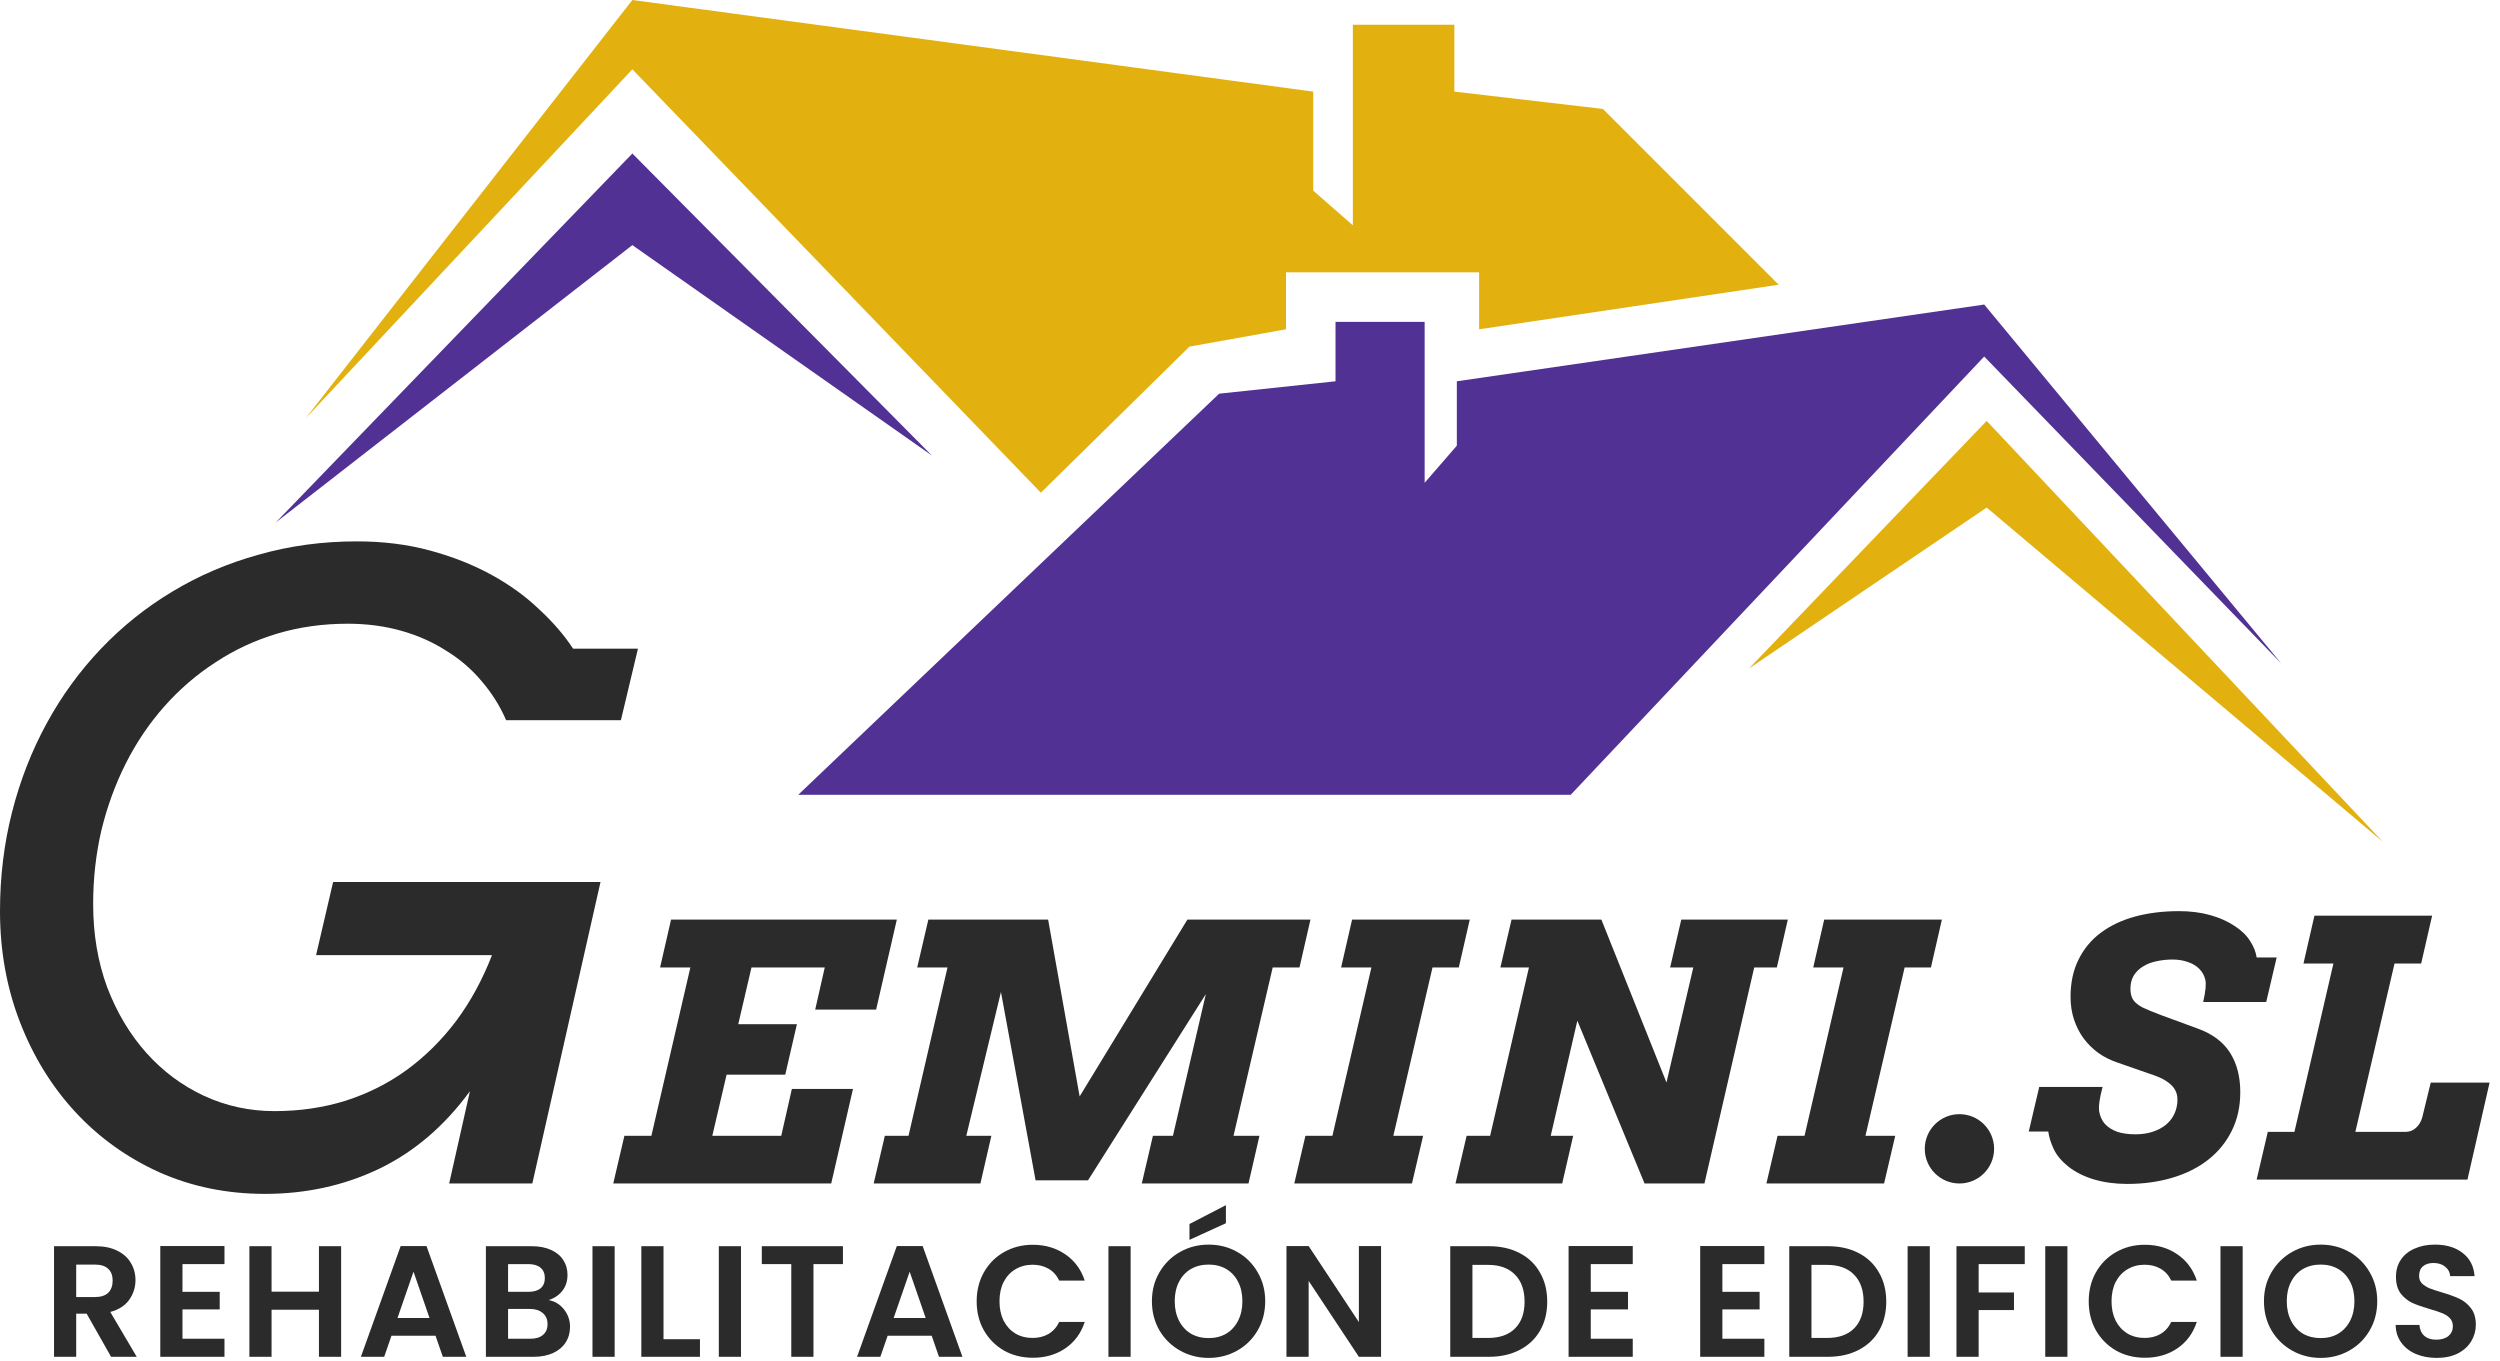 <svg xmlns="http://www.w3.org/2000/svg" width="226" height="123" viewBox="0 0 226 123" fill="none"><path d="M57.165 0L27.62 37.826L57.165 6.267L94.095 44.541L107.525 31.335L116.254 29.768V24.62H133.712V29.768L160.794 25.739L144.903 9.848L131.474 8.281V2.238H122.297V20.368L118.716 17.234V8.281L57.165 0Z" fill="#E2B110"></path><path d="M57.165 13.877L24.935 47.226L57.165 22.158L84.247 41.183L57.165 13.877Z" fill="#513194"></path><path d="M141.994 71.847H72.161L110.211 35.588L120.731 34.468V29.097H128.788V43.645L131.698 40.288V34.468L179.372 27.53L206.231 59.984L179.372 32.23L141.994 71.847Z" fill="#513194"></path><path d="M179.595 38.05L158.108 60.432L179.595 45.884L215.407 76.1L179.595 38.05Z" fill="#E2B110"></path><path d="M40.603 106.987L42.483 98.641C40.177 101.799 37.432 104.142 34.249 105.671C31.091 107.175 27.657 107.927 23.948 107.927C20.514 107.927 17.331 107.275 14.399 105.972C11.466 104.643 8.935 102.826 6.805 100.52C4.674 98.215 3.008 95.508 1.805 92.4C0.602 89.292 0 85.946 0 82.362C0 79.254 0.363 76.272 1.09 73.414C1.817 70.557 2.857 67.888 4.211 65.407C5.564 62.925 7.193 60.682 9.098 58.677C11.028 56.647 13.183 54.918 15.564 53.489C17.971 52.035 20.577 50.92 23.384 50.143C26.191 49.341 29.149 48.94 32.257 48.94C34.638 48.94 36.843 49.216 38.873 49.767C40.904 50.318 42.746 51.045 44.4 51.948C46.054 52.85 47.495 53.89 48.723 55.068C49.976 56.221 51.004 57.411 51.806 58.639H57.671L56.13 65.106H45.753C45.202 63.828 44.462 62.65 43.535 61.572C42.633 60.494 41.568 59.579 40.34 58.828C39.136 58.05 37.783 57.449 36.279 57.023C34.776 56.597 33.159 56.384 31.43 56.384C29.174 56.384 27.043 56.684 25.038 57.286C23.033 57.888 21.179 58.752 19.474 59.88C17.77 60.983 16.229 62.311 14.85 63.865C13.497 65.394 12.344 67.098 11.391 68.978C10.439 70.858 9.7 72.876 9.173 75.031C8.672 77.186 8.421 79.417 8.421 81.723C8.421 84.455 8.847 86.974 9.7 89.279C10.577 91.56 11.755 93.528 13.233 95.182C14.712 96.836 16.442 98.127 18.422 99.054C20.427 99.982 22.557 100.445 24.813 100.445C27.093 100.445 29.236 100.132 31.241 99.505C33.272 98.854 35.114 97.926 36.768 96.723C38.447 95.495 39.938 94.016 41.242 92.287C42.545 90.533 43.623 88.553 44.475 86.347H28.572L30.114 79.73H54.287L48.122 106.987H40.603Z" fill="#2B2B2B"></path><path d="M164.908 83.129H175.547L174.556 87.457H172.179L168.638 102.675H171.329L170.322 106.987H159.684L160.691 102.675H163.13L166.655 87.457H163.917L164.908 83.129Z" fill="#2B2B2B"></path><path d="M151.988 83.129H161.619L160.628 87.457H158.582L154.081 106.987H148.667L142.592 92.272L140.185 102.675H142.215L141.223 106.987H131.576L132.583 102.675H134.708L138.217 87.457H135.636L136.644 83.129H144.764L150.65 97.859L153.074 87.457H150.98L151.988 83.129Z" fill="#2B2B2B"></path><path d="M122.229 83.129H132.867L131.876 87.457H129.499L125.959 102.675H128.65L127.642 106.987H117.004L118.011 102.675H120.45L123.976 87.457H121.237L122.229 83.129Z" fill="#2B2B2B"></path><path d="M79.989 102.675H82.129L85.654 87.457H82.916L83.923 83.129H94.75L97.599 99.118L107.34 83.129H118.467L117.475 87.457H115.052L111.511 102.675H113.856L112.864 106.987H103.217L104.224 102.675H106.034L109.009 89.865L98.354 106.704H93.617L90.486 89.676L87.354 102.675H89.62L88.629 106.987H78.981L79.989 102.675Z" fill="#2B2B2B"></path><path d="M60.663 83.129H81.075L79.202 91.265H73.694L74.559 87.457H67.934L66.738 92.587H72.041L70.987 97.151H65.684L64.393 102.675H70.625L71.585 98.442H77.109L75.142 106.987H55.438L56.446 102.675H58.885L62.41 87.457H59.672L60.663 83.129Z" fill="#2B2B2B"></path><path d="M220.277 122.755C219.58 122.755 218.95 122.635 218.387 122.397C217.833 122.158 217.393 121.814 217.069 121.365C216.744 120.916 216.577 120.386 216.567 119.775H218.716C218.745 120.186 218.888 120.511 219.146 120.749C219.413 120.988 219.776 121.107 220.234 121.107C220.702 121.107 221.07 120.998 221.337 120.778C221.605 120.549 221.739 120.253 221.739 119.89C221.739 119.594 221.648 119.35 221.466 119.159C221.285 118.968 221.056 118.82 220.779 118.715C220.511 118.601 220.139 118.477 219.662 118.343C219.012 118.152 218.482 117.966 218.071 117.784C217.67 117.593 217.322 117.311 217.026 116.939C216.739 116.557 216.596 116.051 216.596 115.421C216.596 114.829 216.744 114.313 217.04 113.874C217.336 113.434 217.752 113.1 218.286 112.871C218.821 112.632 219.432 112.513 220.12 112.513C221.151 112.513 221.987 112.766 222.627 113.272C223.276 113.768 223.634 114.466 223.701 115.363H221.495C221.476 115.02 221.328 114.738 221.051 114.518C220.784 114.289 220.425 114.174 219.977 114.174C219.585 114.174 219.27 114.275 219.031 114.475C218.802 114.676 218.687 114.967 218.687 115.349C218.687 115.616 218.773 115.841 218.945 116.022C219.127 116.194 219.346 116.337 219.604 116.452C219.872 116.557 220.244 116.681 220.722 116.824C221.371 117.015 221.901 117.206 222.312 117.397C222.722 117.588 223.076 117.875 223.372 118.257C223.668 118.639 223.816 119.14 223.816 119.761C223.816 120.296 223.677 120.792 223.4 121.251C223.123 121.709 222.717 122.077 222.183 122.354C221.648 122.621 221.013 122.755 220.277 122.755Z" fill="#2B2B2B"></path><path d="M209.789 122.755C208.853 122.755 207.994 122.535 207.211 122.096C206.428 121.657 205.807 121.05 205.349 120.277C204.89 119.494 204.661 118.61 204.661 117.627C204.661 116.653 204.89 115.779 205.349 115.005C205.807 114.222 206.428 113.611 207.211 113.172C207.994 112.732 208.853 112.513 209.789 112.513C210.735 112.513 211.594 112.732 212.368 113.172C213.151 113.611 213.767 114.222 214.216 115.005C214.674 115.779 214.903 116.653 214.903 117.627C214.903 118.61 214.674 119.494 214.216 120.277C213.767 121.05 213.151 121.657 212.368 122.096C211.585 122.535 210.725 122.755 209.789 122.755ZM209.789 120.964C210.391 120.964 210.921 120.831 211.379 120.563C211.838 120.286 212.196 119.895 212.454 119.389C212.712 118.882 212.84 118.295 212.84 117.627C212.84 116.958 212.712 116.376 212.454 115.879C212.196 115.373 211.838 114.986 211.379 114.719C210.921 114.451 210.391 114.318 209.789 114.318C209.188 114.318 208.653 114.451 208.185 114.719C207.727 114.986 207.368 115.373 207.111 115.879C206.853 116.376 206.724 116.958 206.724 117.627C206.724 118.295 206.853 118.882 207.111 119.389C207.368 119.895 207.727 120.286 208.185 120.563C208.653 120.831 209.188 120.964 209.789 120.964Z" fill="#2B2B2B"></path><path d="M202.737 112.656V122.655H200.731V112.656H202.737Z" fill="#2B2B2B"></path><path d="M188.82 117.641C188.82 116.657 189.04 115.779 189.479 115.005C189.928 114.222 190.534 113.616 191.298 113.186C192.072 112.747 192.936 112.527 193.891 112.527C195.009 112.527 195.987 112.814 196.828 113.387C197.668 113.96 198.255 114.752 198.59 115.764H196.283C196.054 115.287 195.73 114.929 195.309 114.69C194.899 114.451 194.421 114.332 193.877 114.332C193.294 114.332 192.774 114.47 192.316 114.747C191.867 115.015 191.513 115.397 191.255 115.893C191.007 116.39 190.883 116.973 190.883 117.641C190.883 118.3 191.007 118.882 191.255 119.389C191.513 119.885 191.867 120.272 192.316 120.549C192.774 120.816 193.294 120.95 193.877 120.95C194.421 120.95 194.899 120.831 195.309 120.592C195.73 120.344 196.054 119.981 196.283 119.503H198.59C198.255 120.525 197.668 121.322 196.828 121.895C195.997 122.459 195.018 122.741 193.891 122.741C192.936 122.741 192.072 122.526 191.298 122.096C190.534 121.657 189.928 121.05 189.479 120.277C189.04 119.503 188.82 118.625 188.82 117.641Z" fill="#2B2B2B"></path><path d="M186.896 112.656V122.655H184.891V112.656H186.896Z" fill="#2B2B2B"></path><path d="M183.038 112.656V114.275H178.87V116.839H182.064V118.429H178.87V122.655H176.864V112.656H183.038Z" fill="#2B2B2B"></path><path d="M174.454 112.656V122.655H172.448V112.656H174.454Z" fill="#2B2B2B"></path><path d="M165.245 112.656C166.296 112.656 167.217 112.861 168.01 113.272C168.812 113.683 169.428 114.27 169.858 115.034C170.297 115.788 170.517 116.667 170.517 117.67C170.517 118.672 170.297 119.551 169.858 120.305C169.428 121.05 168.812 121.628 168.01 122.039C167.217 122.449 166.296 122.655 165.245 122.655H161.75V112.656H165.245ZM165.174 120.95C166.224 120.95 167.036 120.663 167.609 120.09C168.182 119.517 168.468 118.711 168.468 117.67C168.468 116.629 168.182 115.817 167.609 115.234C167.036 114.642 166.224 114.346 165.174 114.346H163.755V120.95H165.174Z" fill="#2B2B2B"></path><path d="M155.703 114.275V116.781H159.069V118.371H155.703V121.021H159.499V122.655H153.697V112.642H159.499V114.275H155.703Z" fill="#2B2B2B"></path><path d="M143.805 114.275V116.781H147.172V118.371H143.805V121.021H147.601V122.655H141.8V112.642H147.601V114.275H143.805Z" fill="#2B2B2B"></path><path d="M134.598 112.656C135.648 112.656 136.57 112.861 137.362 113.272C138.165 113.683 138.781 114.27 139.21 115.034C139.65 115.788 139.869 116.667 139.869 117.67C139.869 118.672 139.65 119.551 139.21 120.305C138.781 121.05 138.165 121.628 137.362 122.039C136.57 122.449 135.648 122.655 134.598 122.655H131.103V112.656H134.598ZM134.526 120.95C135.577 120.95 136.388 120.663 136.961 120.09C137.534 119.517 137.821 118.711 137.821 117.67C137.821 116.629 137.534 115.817 136.961 115.234C136.388 114.642 135.577 114.346 134.526 114.346H133.108V120.95H134.526Z" fill="#2B2B2B"></path><path d="M124.848 122.655H122.842L118.301 115.793V122.655H116.296V112.642H118.301L122.842 119.517V112.642H124.848V122.655Z" fill="#2B2B2B"></path><path d="M109.261 122.755C108.325 122.755 107.466 122.535 106.683 122.096C105.9 121.657 105.279 121.05 104.82 120.277C104.362 119.493 104.133 118.61 104.133 117.627C104.133 116.652 104.362 115.779 104.82 115.005C105.279 114.222 105.9 113.611 106.683 113.172C107.466 112.732 108.325 112.513 109.261 112.513C110.206 112.513 111.066 112.732 111.839 113.172C112.623 113.611 113.238 114.222 113.687 115.005C114.146 115.779 114.375 116.652 114.375 117.627C114.375 118.61 114.146 119.493 113.687 120.277C113.238 121.05 112.623 121.657 111.839 122.096C111.056 122.535 110.197 122.755 109.261 122.755ZM109.261 120.964C109.863 120.964 110.393 120.83 110.851 120.563C111.309 120.286 111.668 119.895 111.925 119.388C112.183 118.882 112.312 118.295 112.312 117.627C112.312 116.958 112.183 116.375 111.925 115.879C111.668 115.373 111.309 114.986 110.851 114.719C110.393 114.451 109.863 114.318 109.261 114.318C108.659 114.318 108.125 114.451 107.657 114.719C107.198 114.986 106.84 115.373 106.582 115.879C106.324 116.375 106.196 116.958 106.196 117.627C106.196 118.295 106.324 118.882 106.582 119.388C106.84 119.895 107.198 120.286 107.657 120.563C108.125 120.83 108.659 120.964 109.261 120.964ZM110.822 110.579L107.528 112.083V110.65L110.822 108.946V110.579Z" fill="#2B2B2B"></path><path d="M102.209 112.656V122.655H100.203V112.656H102.209Z" fill="#2B2B2B"></path><path d="M88.291 117.641C88.291 116.657 88.511 115.779 88.95 115.005C89.399 114.222 90.005 113.616 90.769 113.186C91.543 112.747 92.407 112.527 93.362 112.527C94.479 112.527 95.458 112.814 96.299 113.387C97.139 113.96 97.726 114.752 98.06 115.764H95.754C95.525 115.287 95.2 114.929 94.78 114.69C94.369 114.451 93.892 114.332 93.348 114.332C92.765 114.332 92.245 114.47 91.786 114.747C91.337 115.015 90.984 115.397 90.726 115.893C90.478 116.39 90.354 116.973 90.354 117.641C90.354 118.3 90.478 118.882 90.726 119.389C90.984 119.885 91.337 120.272 91.786 120.549C92.245 120.816 92.765 120.95 93.348 120.95C93.892 120.95 94.369 120.831 94.78 120.592C95.2 120.344 95.525 119.981 95.754 119.503H98.06C97.726 120.525 97.139 121.322 96.299 121.895C95.468 122.459 94.489 122.741 93.362 122.741C92.407 122.741 91.543 122.526 90.769 122.096C90.005 121.657 89.399 121.05 88.95 120.277C88.511 119.503 88.291 118.625 88.291 117.641Z" fill="#2B2B2B"></path><path d="M84.225 120.749H80.243L79.584 122.655H77.478L81.074 112.642H83.409L87.004 122.655H84.884L84.225 120.749ZM83.681 119.145L82.234 114.962L80.787 119.145H83.681Z" fill="#2B2B2B"></path><path d="M76.201 112.656V114.275H73.537V122.655H71.532V114.275H68.867V112.656H76.201Z" fill="#2B2B2B"></path><path d="M66.986 112.656V122.655H64.981V112.656H66.986Z" fill="#2B2B2B"></path><path d="M59.981 121.065H63.276V122.655H57.976V112.656H59.981V121.065Z" fill="#2B2B2B"></path><path d="M55.565 112.656V122.655H53.56V112.656H55.565Z" fill="#2B2B2B"></path><path d="M49.597 117.526C50.161 117.631 50.624 117.913 50.987 118.372C51.35 118.83 51.531 119.355 51.531 119.947C51.531 120.482 51.398 120.955 51.13 121.365C50.872 121.766 50.495 122.082 49.998 122.311C49.502 122.54 48.914 122.655 48.236 122.655H43.925V112.656H48.05C48.728 112.656 49.311 112.766 49.798 112.985C50.294 113.205 50.667 113.511 50.915 113.902C51.173 114.294 51.302 114.738 51.302 115.234C51.302 115.817 51.144 116.304 50.829 116.696C50.524 117.087 50.113 117.364 49.597 117.526ZM45.93 116.781H47.764C48.241 116.781 48.609 116.676 48.867 116.466C49.125 116.247 49.254 115.936 49.254 115.535C49.254 115.134 49.125 114.824 48.867 114.604C48.609 114.385 48.241 114.275 47.764 114.275H45.93V116.781ZM47.95 121.022C48.437 121.022 48.814 120.907 49.082 120.678C49.359 120.449 49.497 120.124 49.497 119.704C49.497 119.274 49.354 118.94 49.067 118.701C48.781 118.453 48.394 118.329 47.907 118.329H45.93V121.022H47.95Z" fill="#2B2B2B"></path><path d="M39.372 120.749H35.39L34.731 122.655H32.625L36.221 112.642H38.555L42.151 122.655H40.031L39.372 120.749ZM38.828 119.145L37.381 114.962L35.934 119.145H38.828Z" fill="#2B2B2B"></path><path d="M30.838 112.656V122.655H28.832V118.4H24.549V122.655H22.544V112.656H24.549V116.767H28.832V112.656H30.838Z" fill="#2B2B2B"></path><path d="M16.496 114.275V116.781H19.862V118.371H16.496V121.021H20.292V122.655H14.49V112.642H20.292V114.275H16.496Z" fill="#2B2B2B"></path><path d="M10.041 122.655L7.835 118.758H6.889V122.655H4.884V112.656H8.637C9.41 112.656 10.069 112.794 10.614 113.071C11.158 113.339 11.564 113.706 11.831 114.174C12.108 114.633 12.247 115.148 12.247 115.721C12.247 116.38 12.056 116.977 11.674 117.512C11.292 118.037 10.723 118.4 9.969 118.601L12.361 122.655H10.041ZM6.889 117.254H8.565C9.11 117.254 9.515 117.125 9.783 116.867C10.05 116.6 10.184 116.232 10.184 115.764C10.184 115.306 10.05 114.953 9.783 114.704C9.515 114.447 9.11 114.318 8.565 114.318H6.889V117.254Z" fill="#2B2B2B"></path><path d="M209.226 82.776H219.864L218.873 87.103H216.465L212.924 102.322H217.441C217.818 102.322 218.138 102.201 218.401 101.96C218.674 101.708 218.862 101.398 218.967 101.031L219.738 97.868H225.058L223.059 106.634H204.001L205.008 102.322H207.416L210.941 87.103H208.234L209.226 82.776Z" fill="#2B2B2B"></path><path d="M184.345 98.261H190.073C189.79 99.321 189.69 100.071 189.774 100.512C189.858 100.952 190.031 101.32 190.293 101.613C190.566 101.907 190.928 102.138 191.379 102.306C191.841 102.463 192.397 102.542 193.047 102.542C193.635 102.542 194.16 102.463 194.621 102.306C195.093 102.148 195.492 101.933 195.817 101.661C196.153 101.377 196.405 101.047 196.573 100.669C196.751 100.281 196.84 99.861 196.84 99.41C196.84 99.064 196.767 98.765 196.62 98.513C196.473 98.261 196.274 98.046 196.022 97.868C195.781 97.679 195.497 97.516 195.172 97.38C194.847 97.244 194.501 97.118 194.133 97.002L191.427 96.058C190.797 95.848 190.22 95.56 189.695 95.192C189.181 94.815 188.735 94.374 188.358 93.871C187.99 93.367 187.702 92.8 187.492 92.171C187.282 91.531 187.177 90.849 187.177 90.125C187.177 88.835 187.419 87.707 187.901 86.742C188.384 85.766 189.055 84.958 189.916 84.318C190.787 83.667 191.82 83.18 193.016 82.854C194.223 82.529 195.544 82.367 196.982 82.367C198.021 82.367 198.965 82.487 199.815 82.728C200.664 82.97 201.394 83.295 202.002 83.704C202.621 84.103 203.088 84.554 203.403 85.058C203.728 85.551 203.927 86.049 204.001 86.553H205.811L204.866 90.581H199.169C199.39 89.606 199.453 88.929 199.358 88.551C199.264 88.174 199.08 87.848 198.807 87.576C198.535 87.303 198.188 87.098 197.769 86.962C197.36 86.815 196.903 86.742 196.4 86.742C195.885 86.742 195.398 86.794 194.936 86.899C194.474 86.993 194.07 87.151 193.724 87.371C193.378 87.581 193.1 87.854 192.89 88.189C192.691 88.525 192.591 88.924 192.591 89.385C192.591 89.794 192.675 90.13 192.843 90.393C193.021 90.644 193.299 90.87 193.677 91.069C194.065 91.258 194.637 91.494 195.392 91.778L198.65 92.974C199.993 93.456 200.974 94.185 201.593 95.161C202.212 96.137 202.521 97.328 202.521 98.733C202.521 100.034 202.264 101.199 201.75 102.227C201.247 103.245 200.544 104.11 199.641 104.824C198.739 105.537 197.659 106.083 196.4 106.461C195.151 106.838 193.787 107.027 192.308 107.027C191.206 107.027 190.199 106.891 189.286 106.618C188.384 106.345 187.618 105.962 186.989 105.469C186.359 104.965 185.913 104.43 185.651 103.864C185.389 103.297 185.226 102.773 185.163 102.29H183.4L184.345 98.261Z" fill="#2B2B2B"></path><path d="M180.267 103.853C180.267 105.584 178.864 106.987 177.134 106.987C175.403 106.987 174 105.584 174 103.853C174 102.123 175.403 100.72 177.134 100.72C178.864 100.72 180.267 102.123 180.267 103.853Z" fill="#2B2B2B"></path></svg>